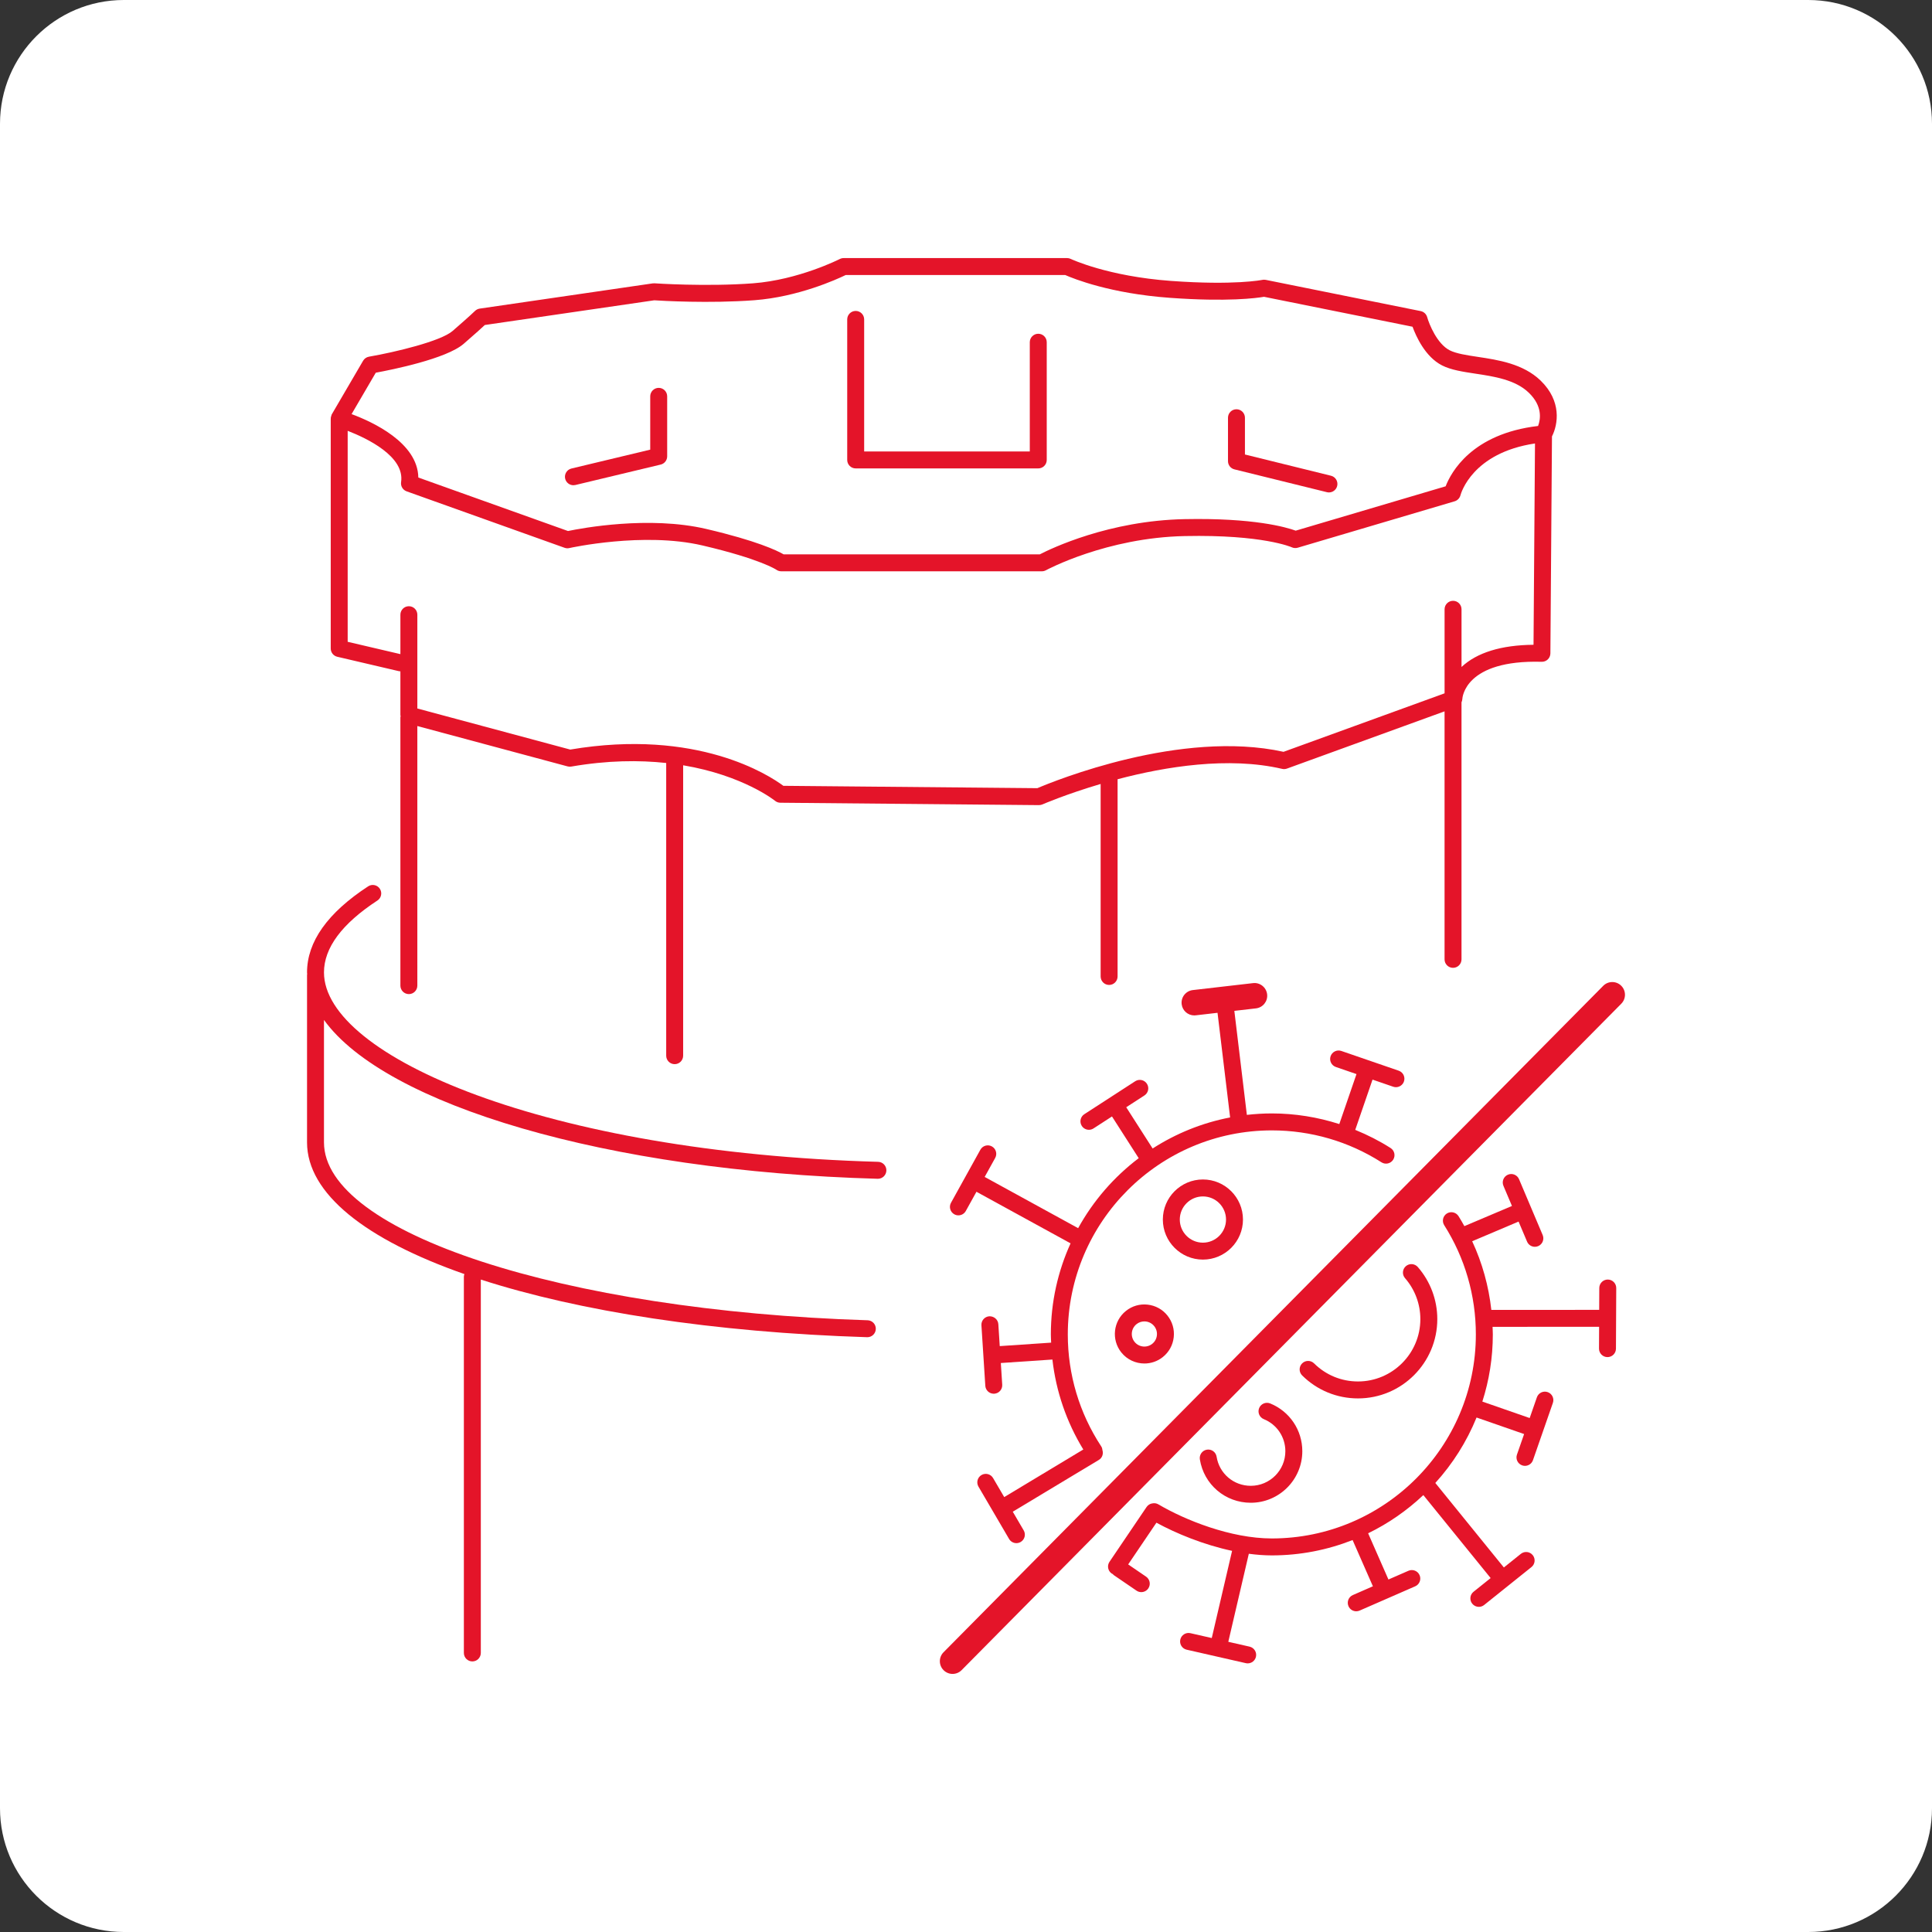 <?xml version="1.0" encoding="utf-8"?>
<!-- Generator: Adobe Illustrator 25.0.0, SVG Export Plug-In . SVG Version: 6.00 Build 0)  -->
<svg version="1.1" id="Layer_1" xmlns="http://www.w3.org/2000/svg" xmlns:xlink="http://www.w3.org/1999/xlink" x="0px" y="0px"
	 width="228px" height="228px" viewBox="0 0 228 228" style="enable-background:new 0 0 228 228;" xml:space="preserve">
<rect x="0" y="0" width="228" height="228" fill="#333333" stroke="none"/>
<style type="text/css">
	.st0{fill:#FFFFFF;}
	.st1{fill:#E41429;}
</style>
<path class="st0" d="M213.389,228H14.611C6.542,228,0,221.458,0,213.389V14.611C0,6.542,6.542,0,14.611,0h198.777
	C221.458,0,228,6.542,228,14.611v198.777C228,221.458,221.458,228,213.389,228z"/>
<g>
	<path class="st1" d="M39.03,49.478v27.054c0,0.465,0.32,0.868,0.772,0.974l7.276,1.701c0.058,0.013,0.115,0.017,0.173,0.02v5.149
		c0,0.054,0.018,0.103,0.026,0.155c-0.006,0.044-0.026,0.083-0.026,0.128v31.657c0,0.553,0.448,1,1,1s1-0.447,1-1V85.681
		l17.735,4.764c0.14,0.038,0.287,0.044,0.43,0.02c4.302-0.745,8.028-0.766,11.204-0.423v34.542c0,0.553,0.448,1,1,1s1-0.447,1-1
		V90.313c7.068,1.188,10.785,4.143,10.838,4.188c0.177,0.147,0.4,0.229,0.631,0.231l30.523,0.283c0.003,0,0.006,0,0.009,0
		c0,0,0,0,0,0l0,0c0.004,0,0.007-0.002,0.011-0.002c0.136-0.002,0.265-0.029,0.382-0.08c0.002-0.001,0.005-0.001,0.008-0.002
		c0.066-0.029,2.815-1.218,6.867-2.413v22.718c0,0.553,0.448,1,1,1s1-0.447,1-1V91.96c5.652-1.492,13.078-2.7,19.421-1.223
		c0.188,0.044,0.386,0.032,0.568-0.034l18.598-6.755v29.268c0,0.553,0.448,1,1,1s1-0.447,1-1V82.881
		c0.051-0.115,0.088-0.236,0.094-0.364c0.008-0.19,0.297-4.672,9.368-4.417c0.27,0.005,0.528-0.095,0.722-0.28
		c0.193-0.188,0.303-0.443,0.305-0.713l0.187-25.604c0.727-1.444,1.159-4.17-1.342-6.59c-2.056-1.99-5.021-2.437-7.404-2.796
		c-1.314-0.198-2.556-0.386-3.326-0.778c-1.49-0.761-2.423-3.084-2.657-3.915c-0.102-0.361-0.397-0.637-0.765-0.711l-18.286-3.686
		c-0.135-0.026-0.274-0.025-0.408,0.003c-0.031,0.007-3.269,0.668-10.774,0.122c-7.48-0.544-11.786-2.576-11.829-2.596
		c-0.135-0.065-0.284-0.1-0.434-0.1H99.564c-0.159,0-0.315,0.038-0.457,0.11c-0.048,0.024-4.86,2.464-10.249,2.869
		c-5.529,0.414-11.561,0.004-11.621-0.001c-0.07-0.003-0.143-0.001-0.214,0.009l-20.412,2.977c-0.211,0.03-0.409,0.13-0.561,0.28
		c-0.005,0.006-0.592,0.585-2.643,2.362c-1.395,1.209-6.79,2.501-9.863,3.031c-0.291,0.05-0.544,0.227-0.693,0.48l-3.708,6.345
		c-0.016,0.028-0.015,0.061-0.028,0.091c-0.007,0.015-0.009,0.032-0.015,0.048C39.047,49.195,39.022,49.333,39.03,49.478z
		 M180.975,76.091c-3.823,0.037-6.676,0.919-8.497,2.621v-6.809c0-0.553-0.448-1-1-1s-1,0.447-1,1v9.424v0.494l-19.005,6.903
		c-12.111-2.669-27.106,3.46-29.053,4.29l-29.974-0.278c-1.667-1.24-10.15-6.811-25.152-4.278L49.252,83.61V72.542
		c0-0.553-0.448-1-1-1s-1,0.447-1,1v4.653L41.03,75.74V50.843c2.289,0.887,6.76,3.025,6.304,6.05
		c-0.071,0.473,0.202,0.93,0.652,1.091l18.64,6.662c0.178,0.064,0.371,0.076,0.557,0.034c0.087-0.02,8.75-1.938,15.712-0.309
		c6.838,1.599,8.701,2.852,8.707,2.855c0.171,0.126,0.379,0.194,0.593,0.194h30.759c0.168,0,0.333-0.043,0.48-0.123
		c0.07-0.038,7.147-3.854,16.407-4.034c9.187-0.19,12.568,1.309,12.595,1.321c0.221,0.104,0.475,0.123,0.71,0.055l18.521-5.48
		c0.336-0.1,0.597-0.374,0.686-0.714c0.056-0.213,1.391-5.006,8.795-6.11L180.975,76.091z M44.346,43.984
		c1.91-0.352,8.331-1.639,10.372-3.408c1.422-1.232,2.158-1.904,2.498-2.222l19.992-2.915c0.872,0.057,6.47,0.39,11.801-0.008
		c5.191-0.39,9.736-2.462,10.791-2.974h25.914c0.999,0.441,5.312,2.18,12.335,2.689c6.831,0.497,10.256,0.029,11.123-0.12
		l17.525,3.532c0.412,1.131,1.491,3.547,3.478,4.562c1.059,0.541,2.457,0.751,3.937,0.975c2.21,0.333,4.716,0.711,6.312,2.256
		c1.621,1.568,1.392,3.108,1.089,3.918c-7.832,0.916-10.279,5.486-10.91,7.12l-17.692,5.235c-1.15-0.417-4.989-1.522-13.107-1.36
		c-8.925,0.175-15.748,3.461-17.097,4.157H92.48c-0.787-0.455-3.187-1.607-9.13-2.997c-6.761-1.582-14.691-0.096-16.319,0.243
		l-17.663-6.313c-0.074-4.122-5.414-6.572-7.877-7.484L44.346,43.984z"/>
	<path class="st1" d="M103.632,137.11c-39.12-1.095-65.399-12.441-65.399-22.353c0-2.896,2.121-5.751,6.305-8.484
		c0.462-0.302,0.592-0.922,0.291-1.384c-0.302-0.463-0.922-0.592-1.384-0.29c-4.785,3.126-7.211,6.544-7.211,10.158
		c0,0.071,0.014,0.141,0.016,0.212c-0.002,0.027-0.016,0.05-0.016,0.077v19.767c0,6.036,6.906,11.465,18.571,15.544
		c-0.033,0.099-0.063,0.2-0.063,0.311v44.4c0,0.553,0.448,1,1,1s1-0.447,1-1v-44.064c11.597,3.744,27.403,6.228,45.583,6.802
		c0.011,0.001,0.021,0.001,0.032,0.001c0.538,0,0.982-0.427,0.999-0.969c0.018-0.552-0.416-1.014-0.968-1.03
		c-35.975-1.137-64.155-10.359-64.155-20.995v-14.447c7.23,10.03,33.346,17.848,65.343,18.744c0.009,0,0.019,0,0.028,0
		c0.54,0,0.984-0.43,0.999-0.972C104.619,137.585,104.184,137.125,103.632,137.11z"/>
	<path class="st1" d="M100.982,55.279h21.546c0.552,0,1-0.447,1-1V40.387c0-0.553-0.448-1-1-1s-1,0.447-1,1v12.892h-19.546V37.694
		c0-0.553-0.448-1-1-1s-1,0.447-1,1v16.585C99.982,54.832,100.43,55.279,100.982,55.279z"/>
	<path class="st1" d="M145.677,55.391l10.915,2.693c0.081,0.021,0.161,0.029,0.241,0.029c0.449,0,0.857-0.305,0.97-0.761
		c0.132-0.536-0.195-1.078-0.731-1.21l-10.154-2.506v-4.338c0-0.553-0.448-1-1-1s-1,0.447-1,1v5.121
		C144.916,54.88,145.23,55.281,145.677,55.391z"/>
	<path class="st1" d="M67.67,57.263c0.077,0,0.156-0.009,0.234-0.027l10.064-2.41c0.45-0.107,0.767-0.51,0.767-0.973v-7.08
		c0-0.553-0.448-1-1-1s-1,0.447-1,1v6.291l-9.297,2.227c-0.537,0.129-0.868,0.669-0.74,1.205
		C66.809,56.955,67.219,57.263,67.67,57.263z"/>
	<path class="st1" d="M191.322,116.327c-0.589-0.582-1.539-0.577-2.121,0.011l-77.852,78.649c-0.583,0.589-0.578,1.539,0.011,2.122
		c0.292,0.289,0.674,0.434,1.055,0.434c0.386,0,0.773-0.148,1.066-0.444l77.852-78.649
		C191.916,117.86,191.911,116.91,191.322,116.327z"/>
	<path class="st1" d="M164.413,128.246c0.107,0.037,0.217,0.055,0.325,0.055c0.415,0,0.803-0.26,0.946-0.675
		c0.18-0.522-0.098-1.091-0.621-1.271l-6.765-2.328c-0.521-0.182-1.091,0.097-1.271,0.62c-0.18,0.522,0.098,1.091,0.621,1.271
		l2.435,0.838l-2.028,5.898c-2.557-0.819-5.236-1.255-7.962-1.255c-0.997,0-1.979,0.062-2.948,0.171l-1.477-12.275l2.551-0.294
		c0.823-0.095,1.413-0.839,1.318-1.662c-0.095-0.823-0.849-1.417-1.662-1.318l-7.107,0.82c-0.823,0.095-1.413,0.839-1.318,1.662
		c0.088,0.765,0.737,1.328,1.488,1.328c0.058,0,0.116-0.003,0.174-0.01l2.571-0.297l1.486,12.348
		c-3.313,0.636-6.402,1.901-9.144,3.665l-3.117-4.868l2.146-1.39c0.464-0.3,0.596-0.919,0.296-1.383
		c-0.3-0.462-0.919-0.597-1.383-0.295l-6.005,3.89c-0.464,0.3-0.596,0.919-0.296,1.383c0.191,0.295,0.513,0.456,0.84,0.456
		c0.186,0,0.375-0.052,0.542-0.161l2.18-1.412l3.153,4.924c-2.923,2.214-5.367,5.029-7.147,8.259l-11.031-6.047l1.242-2.241
		c0.268-0.482,0.093-1.092-0.39-1.359c-0.482-0.268-1.091-0.093-1.359,0.391l-3.467,6.259c-0.268,0.482-0.093,1.092,0.39,1.359
		c0.153,0.085,0.319,0.125,0.483,0.125c0.352,0,0.693-0.186,0.875-0.516l1.256-2.268l11.107,6.089
		c-1.49,3.28-2.327,6.917-2.327,10.749c0,0.324,0.023,0.645,0.035,0.967l-6.066,0.41l-0.166-2.586
		c-0.036-0.551-0.514-0.95-1.062-0.934c-0.551,0.035-0.969,0.511-0.934,1.062l0.458,7.141c0.034,0.529,0.474,0.936,0.997,0.936
		c0.021,0,0.043-0.001,0.065-0.002c0.551-0.035,0.969-0.511,0.934-1.062l-0.164-2.559l6.087-0.412
		c0.427,3.764,1.664,7.375,3.646,10.617l-9.333,5.617l-1.314-2.246c-0.278-0.477-0.891-0.637-1.368-0.358
		c-0.477,0.279-0.637,0.892-0.358,1.368l3.613,6.176c0.186,0.318,0.521,0.495,0.864,0.495c0.171,0,0.345-0.044,0.504-0.137
		c0.477-0.279,0.637-0.892,0.358-1.368l-1.29-2.204l10.16-6.114c0.399-0.24,0.552-0.711,0.425-1.138
		c-0.014-0.159-0.053-0.316-0.147-0.458c-2.581-3.925-3.944-8.493-3.944-13.211c0-13.277,10.802-24.08,24.08-24.08
		c4.603,0,9.077,1.303,12.937,3.767c0.465,0.298,1.084,0.161,1.381-0.305c0.297-0.466,0.161-1.084-0.305-1.381
		c-1.327-0.847-2.727-1.553-4.171-2.142l2.04-5.931L164.413,128.246z"/>
	<path class="st1" d="M189.741,151.003c-0.002,0-0.003,0-0.005,0c-0.55,0-0.998,0.444-1,0.995l-0.012,2.582l-12.728,0.004
		c-0.312-2.813-1.07-5.546-2.26-8.102l5.475-2.321l1.002,2.367c0.162,0.382,0.532,0.61,0.921,0.61c0.13,0,0.262-0.025,0.389-0.079
		c0.509-0.215,0.747-0.802,0.531-1.311l-2.789-6.589c-0.215-0.509-0.803-0.746-1.311-0.531c-0.509,0.215-0.747,0.802-0.531,1.311
		l1.007,2.38l-5.615,2.38c-0.223-0.397-0.446-0.794-0.691-1.18c-0.296-0.466-0.913-0.604-1.38-0.309
		c-0.466,0.297-0.604,0.914-0.308,1.381c2.443,3.848,3.734,8.304,3.734,12.886c0,13.277-10.802,24.079-24.079,24.079
		c-4.845,0-10.24-2.168-13.388-4.024c-0.23-0.136-0.493-0.165-0.735-0.108c-0.007,0.001-0.015,0-0.022,0.001c0,0,0,0,0,0
		c-0.25,0.049-0.481,0.193-0.635,0.419l-4.377,6.468c-0.31,0.457-0.19,1.079,0.268,1.389c0.037,0.025,0.078,0.036,0.117,0.056
		c0.043,0.043,0.074,0.094,0.125,0.129l2.679,1.83c0.172,0.117,0.369,0.174,0.563,0.174c0.319,0,0.633-0.152,0.827-0.436
		c0.312-0.456,0.194-1.078-0.262-1.391l-2.111-1.442l3.333-4.924c2.344,1.277,5.569,2.606,8.929,3.323l-2.398,10.289l-2.516-0.573
		c-0.537-0.126-1.075,0.215-1.197,0.753s0.215,1.074,0.753,1.196l6.977,1.588c0.075,0.018,0.149,0.025,0.223,0.025
		c0.457,0,0.869-0.314,0.974-0.778c0.123-0.538-0.215-1.074-0.753-1.196l-2.51-0.571l2.422-10.39
		c0.911,0.122,1.822,0.193,2.716,0.193c3.363,0,6.575-0.647,9.53-1.811l2.397,5.457l-2.366,1.034
		c-0.506,0.221-0.737,0.811-0.516,1.316c0.164,0.376,0.532,0.6,0.917,0.6c0.134,0,0.27-0.026,0.4-0.084l6.557-2.864
		c0.506-0.221,0.737-0.811,0.516-1.316c-0.221-0.507-0.811-0.738-1.317-0.516l-2.358,1.03l-2.396-5.455
		c2.401-1.167,4.593-2.695,6.514-4.508l7.944,9.793l-2.019,1.617c-0.431,0.345-0.5,0.975-0.155,1.405
		c0.197,0.247,0.488,0.375,0.781,0.375c0.219,0,0.44-0.072,0.625-0.22l5.583-4.474c0.431-0.345,0.5-0.975,0.155-1.405
		c-0.345-0.433-0.975-0.501-1.406-0.155l-2.004,1.606l-8.09-9.973c2.047-2.251,3.701-4.863,4.867-7.724l5.612,1.952l-0.844,2.425
		c-0.182,0.521,0.094,1.091,0.616,1.272c0.109,0.038,0.22,0.056,0.329,0.056c0.414,0,0.801-0.259,0.944-0.672l2.351-6.758
		c0.182-0.521-0.094-1.091-0.616-1.272c-0.522-0.184-1.092,0.095-1.273,0.616l-0.85,2.444l-5.585-1.943
		c0.8-2.501,1.236-5.164,1.236-7.928c0-0.299-0.021-0.595-0.031-0.893l12.574-0.004l-0.012,2.572
		c-0.002,0.553,0.443,1.002,0.995,1.005c0.002,0,0.003,0,0.005,0c0.55,0,0.998-0.444,1-0.995l0.034-7.154
		C190.739,151.456,190.293,151.006,189.741,151.003z"/>
	<path class="st1" d="M160.26,163.03c-1.955,0-3.795-0.758-5.182-2.134c-0.393-0.389-1.025-0.387-1.415,0.006
		c-0.389,0.392-0.386,1.025,0.005,1.414c1.764,1.75,4.104,2.714,6.591,2.714c5.161,0,9.36-4.198,9.36-9.359
		c0-2.262-0.817-4.444-2.301-6.147c-0.363-0.415-0.994-0.459-1.411-0.097c-0.417,0.362-0.46,0.994-0.097,1.411
		c1.167,1.338,1.809,3.055,1.809,4.833C167.62,159.728,164.318,163.03,160.26,163.03z"/>
	<path class="st1" d="M147.607,175.344c-2.02,0-3.716-1.445-4.033-3.436c-0.086-0.545-0.598-0.917-1.145-0.83
		c-0.545,0.087-0.917,0.6-0.831,1.145c0.473,2.968,3,5.121,6.008,5.121c3.354,0,6.083-2.729,6.083-6.084
		c0-2.487-1.488-4.699-3.791-5.637c-0.512-0.207-1.096,0.039-1.303,0.55c-0.208,0.512,0.038,1.095,0.549,1.304
		c1.546,0.628,2.544,2.113,2.544,3.783C151.691,173.512,149.859,175.344,147.607,175.344z"/>
	<path class="st1" d="M141.958,148.649c2.607,0,4.728-2.121,4.728-4.728c0-2.607-2.121-4.729-4.728-4.729s-4.728,2.121-4.728,4.729
		C137.23,146.528,139.352,148.649,141.958,148.649z M141.958,141.193c1.504,0,2.728,1.224,2.728,2.729
		c0,1.504-1.224,2.728-2.728,2.728s-2.728-1.224-2.728-2.728C139.23,142.417,140.454,141.193,141.958,141.193z"/>
	<path class="st1" d="M135.435,153.963c-0.929-0.105-1.835,0.161-2.562,0.743c-1.5,1.201-1.744,3.398-0.543,4.899
		c0.688,0.858,1.702,1.305,2.725,1.305c0.764,0,1.533-0.249,2.174-0.762c0,0,0,0,0-0.001c0.727-0.581,1.183-1.411,1.286-2.337
		c0.103-0.925-0.162-1.835-0.743-2.562C137.19,154.523,136.36,154.066,135.435,153.963z M136.527,157.591
		c-0.043,0.395-0.238,0.748-0.548,0.996c-0.64,0.512-1.577,0.408-2.088-0.231c-0.512-0.64-0.408-1.576,0.231-2.089
		c0.266-0.213,0.589-0.325,0.925-0.325c0.055,0,0.111,0.003,0.167,0.009c0.394,0.044,0.748,0.238,0.996,0.549
		C136.458,156.809,136.571,157.197,136.527,157.591z"/>
</g>
</svg>
